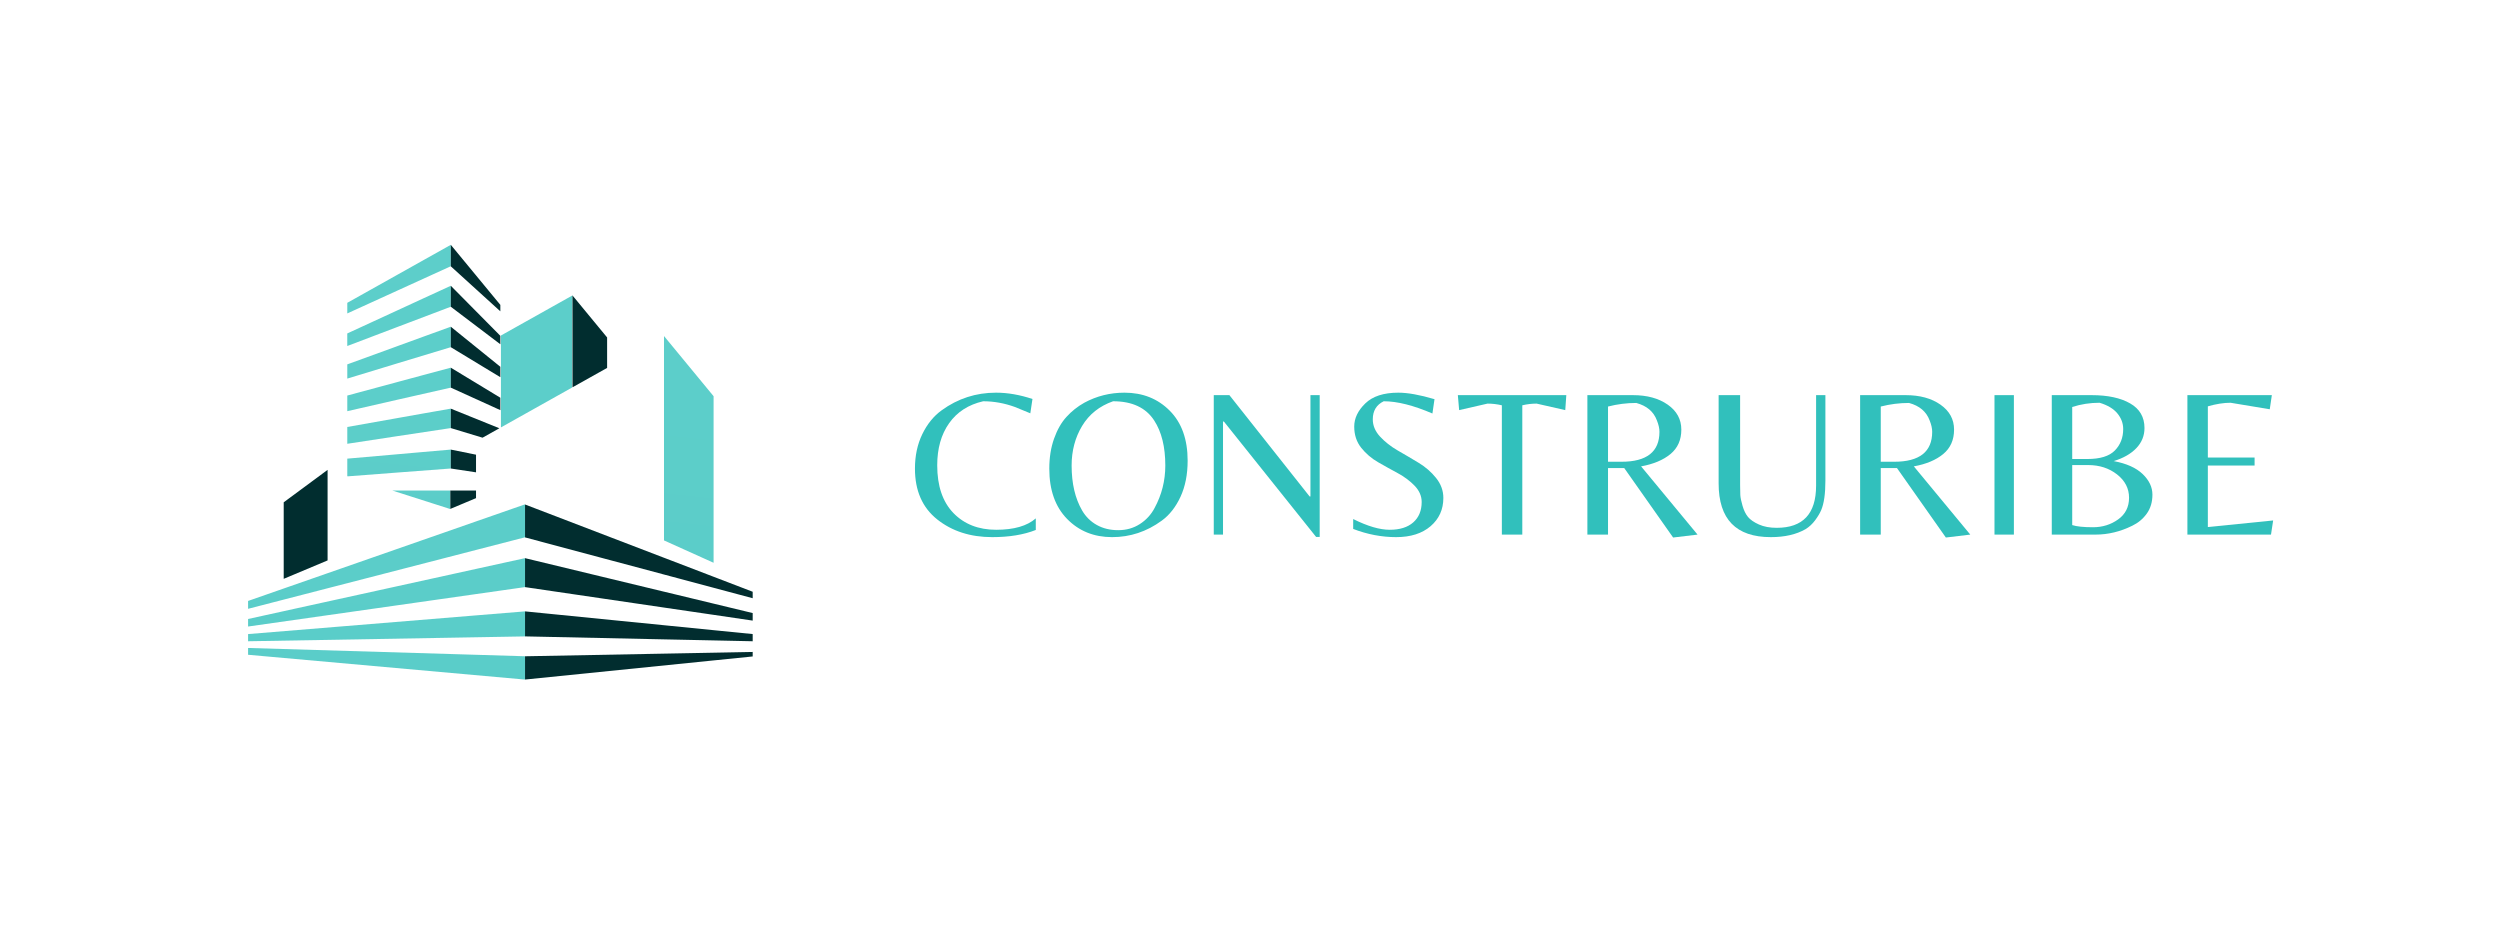 <svg xmlns="http://www.w3.org/2000/svg" xmlns:xlink="http://www.w3.org/1999/xlink" width="800" zoomAndPan="magnify" viewBox="0 0 600 225" height="300" preserveAspectRatio="xMidYMid meet" version="1.0"><defs><g/><clipPath id="9ec7b940ac"><path d="M 59.168 58.742 L 172 58.742 L 172 164 L 59.168 164 Z M 59.168 58.742 " clip-rule="nonzero"/></clipPath><clipPath id="0fd816fbe0"><path d="M 137.391 70.902 C 137.301 71.156 137.277 80.723 137.281 93.02 L 120.223 102.578 L 120.223 80.523 Z M 108.191 93.031 L 108.191 88.242 L 101.461 90.047 L 95.781 91.578 L 94.793 91.848 L 83.348 94.93 L 83.348 98.684 L 95.293 95.953 Z M 108.191 102.738 L 108.191 98.074 L 101.363 99.273 L 95.609 100.297 L 94.613 100.477 L 83.348 102.473 L 83.348 106.508 L 95.285 104.688 Z M 108.191 83.324 L 108.191 78.414 L 101.562 80.816 L 95.949 82.859 L 94.973 83.219 L 83.348 87.449 L 83.348 90.863 L 95.305 87.223 Z M 95.273 113.418 L 108.191 112.441 L 108.191 107.902 L 101.262 108.504 L 95.441 109.016 L 94.438 109.105 L 83.348 110.074 L 83.348 114.277 L 83.477 114.32 Z M 159.359 80.648 L 159.359 129.699 L 171.262 135.066 L 171.262 95.09 Z M 108.191 73.617 L 108.191 68.586 L 101.66 71.586 L 96.121 74.141 L 95.148 74.59 L 83.344 80.027 L 83.344 83.043 L 95.312 78.496 Z M 108.184 63.902 L 108.191 58.758 L 101.762 62.359 L 95.328 65.965 L 83.348 72.676 L 83.348 75.223 L 95.324 69.762 Z M 125.953 133.969 L 114.246 136.539 L 104.156 138.758 L 86.301 142.68 L 69.344 146.402 L 68.09 146.68 L 59.539 148.559 L 59.539 150.367 L 95.109 145.305 L 100.188 144.582 L 114.25 142.578 L 125.957 140.91 L 126.008 140.918 L 126.008 133.953 Z M 125.953 121.059 L 120.082 123.109 L 118.203 123.762 L 114.246 125.141 L 113.176 125.516 L 78.621 137.57 L 68.09 141.242 L 59.539 144.227 L 59.539 146.117 L 68.09 143.906 L 76.574 141.715 L 80.055 140.816 L 107.598 133.707 L 114.246 131.988 L 125.953 128.965 L 126.004 128.977 L 126.004 121.078 Z M 114.246 147.691 L 59.539 152.18 L 59.539 153.902 L 114.246 152.945 L 125.953 152.738 L 126.008 152.738 L 126.008 146.73 L 125.953 146.734 Z M 94.168 117.73 L 108.035 122.16 L 108.066 122.145 L 108.07 120.746 L 108.07 119.238 L 108.074 117.73 Z M 114.246 157.148 L 59.539 155.512 L 59.539 157.145 L 125.953 163.094 L 126.008 163.09 L 126.008 157.504 L 125.953 157.5 Z M 114.246 157.148 " clip-rule="nonzero"/></clipPath><linearGradient x1="342.593" gradientTransform="matrix(0.191, 0, 0, 0.191, 59.169, 58.756)" y1="-26.316" x2="277.585" gradientUnits="userSpaceOnUse" y2="575.382" id="cf77a86cd6"><stop stop-opacity="1" stop-color="rgb(36.497%, 80.759%, 79.16%)" offset="0"/><stop stop-opacity="1" stop-color="rgb(36.328%, 80.705%, 79.106%)" offset="0.104"/><stop stop-opacity="1" stop-color="rgb(36.16%, 80.652%, 79.053%)" offset="0.25"/><stop stop-opacity="1" stop-color="rgb(35.991%, 80.598%, 78.999%)" offset="0.5"/><stop stop-opacity="1" stop-color="rgb(35.654%, 80.493%, 78.893%)" offset="0.75"/><stop stop-opacity="1" stop-color="rgb(35.316%, 80.386%, 78.786%)" offset="0.896"/><stop stop-opacity="1" stop-color="rgb(35.149%, 80.333%, 78.734%)" offset="1"/></linearGradient><clipPath id="cb4f2862c4"><path d="M 68 58.742 L 180.668 58.742 L 180.668 164 L 68 164 Z M 68 58.742 " clip-rule="nonzero"/></clipPath></defs><g fill="#31c0bc" fill-opacity="1"><g transform="translate(218.167, 128.303)"><g><path d="M 19.969 0.609 C 14.738 0.609 10.336 -0.805 6.766 -3.641 C 3.203 -6.473 1.422 -10.535 1.422 -15.828 C 1.422 -18.922 2.008 -21.68 3.188 -24.109 C 4.363 -26.535 5.91 -28.441 7.828 -29.828 C 11.703 -32.648 16.051 -34.062 20.875 -34.062 C 23.676 -34.062 26.594 -33.555 29.625 -32.547 L 29.109 -29.109 C 27.523 -29.785 26.297 -30.289 25.422 -30.625 C 22.898 -31.539 20.359 -32 17.797 -32 C 14.254 -31.188 11.531 -29.43 9.625 -26.734 C 7.719 -24.047 6.766 -20.676 6.766 -16.625 C 6.766 -11.676 8.062 -7.859 10.656 -5.172 C 13.258 -2.492 16.68 -1.156 20.922 -1.156 C 25.172 -1.156 28.336 -2.066 30.422 -3.891 L 30.422 -1.109 C 27.523 0.035 24.039 0.609 19.969 0.609 Z M 19.969 0.609 "/></g></g></g><g fill="#31c0bc" fill-opacity="1"><g transform="translate(250.112, 128.303)"><g><path d="M 19.766 -34.062 C 24.141 -34.062 27.758 -32.617 30.625 -29.734 C 33.488 -26.859 34.922 -22.859 34.922 -17.734 C 34.922 -14.43 34.348 -11.539 33.203 -9.062 C 32.055 -6.594 30.555 -4.688 28.703 -3.344 C 25.098 -0.707 21.125 0.609 16.781 0.609 C 12.438 0.609 8.836 -0.848 5.984 -3.766 C 3.141 -6.68 1.719 -10.703 1.719 -15.828 C 1.719 -18.484 2.098 -20.879 2.859 -23.016 C 3.617 -25.16 4.613 -26.906 5.844 -28.25 C 7.07 -29.602 8.492 -30.734 10.109 -31.641 C 13.078 -33.254 16.297 -34.062 19.766 -34.062 Z M 9.609 -5.766 C 10.484 -4.273 11.66 -3.117 13.141 -2.297 C 14.617 -1.473 16.328 -1.062 18.266 -1.062 C 20.203 -1.062 21.93 -1.551 23.453 -2.531 C 24.973 -3.508 26.148 -4.789 26.984 -6.375 C 28.703 -9.539 29.562 -12.941 29.562 -16.578 C 29.562 -21.055 28.672 -24.66 26.891 -27.391 C 24.898 -30.461 21.613 -32 17.031 -32 C 13.758 -30.852 11.281 -28.879 9.594 -26.078 C 7.914 -23.285 7.078 -20.117 7.078 -16.578 C 7.078 -12.266 7.922 -8.66 9.609 -5.766 Z M 9.609 -5.766 "/></g></g></g><g fill="#31c0bc" fill-opacity="1"><g transform="translate(286.757, 128.303)"><g><path d="M 29.969 0.562 L 29.109 0.562 L 6.969 -27.141 L 6.766 -27.141 L 6.766 0 L 4.547 0 L 4.547 -33.469 L 8.297 -33.469 L 27.547 -9.156 L 27.75 -9.156 L 27.75 -33.469 L 29.969 -33.469 Z M 29.969 0.562 "/></g></g></g><g fill="#31c0bc" fill-opacity="1"><g transform="translate(321.28, 128.303)"><g><path d="M 8.188 -27.656 C 8.188 -26.164 8.766 -24.789 9.922 -23.531 C 11.086 -22.27 12.504 -21.156 14.172 -20.188 C 15.848 -19.227 17.508 -18.25 19.156 -17.25 C 20.812 -16.258 22.219 -15.039 23.375 -13.594 C 24.539 -12.145 25.125 -10.547 25.125 -8.797 C 25.125 -6.035 24.102 -3.773 22.062 -2.016 C 20.02 -0.266 17.266 0.609 13.797 0.609 C 10.328 0.609 6.891 -0.047 3.484 -1.359 L 3.484 -3.734 C 6.922 -2.016 9.844 -1.156 12.25 -1.156 C 14.664 -1.156 16.547 -1.742 17.891 -2.922 C 19.242 -4.109 19.922 -5.742 19.922 -7.828 C 19.922 -9.242 19.363 -10.535 18.25 -11.703 C 17.133 -12.867 15.785 -13.879 14.203 -14.734 C 12.617 -15.586 11.035 -16.469 9.453 -17.375 C 7.867 -18.289 6.52 -19.445 5.406 -20.844 C 4.289 -22.25 3.734 -23.941 3.734 -25.922 C 3.734 -27.91 4.617 -29.766 6.391 -31.484 C 8.16 -33.203 10.801 -34.062 14.312 -34.062 C 16.594 -34.062 19.488 -33.539 23 -32.5 L 22.5 -29.062 C 17.945 -31.02 14.051 -32 10.812 -32 C 9.062 -31.156 8.188 -29.707 8.188 -27.656 Z M 8.188 -27.656 "/></g></g></g><g fill="#31c0bc" fill-opacity="1"><g transform="translate(349.383, 128.303)"><g><path d="M 15.969 0 L 11.062 0 L 11.062 -31.031 C 9.914 -31.301 8.77 -31.438 7.625 -31.438 L 0.812 -29.875 L 0.5 -33.469 L 26.531 -33.469 L 26.281 -29.875 L 19.406 -31.438 C 18.258 -31.438 17.113 -31.301 15.969 -31.031 Z M 15.969 0 "/></g></g></g><g fill="#31c0bc" fill-opacity="1"><g transform="translate(376.425, 128.303)"><g><path d="M 9.5 -15.969 L 9.5 0 L 4.547 0 L 4.547 -33.469 L 15.469 -33.469 C 18.875 -33.469 21.66 -32.707 23.828 -31.188 C 26.004 -29.664 27.094 -27.664 27.094 -25.188 C 27.094 -22.719 26.223 -20.766 24.484 -19.328 C 22.754 -17.898 20.406 -16.914 17.438 -16.375 L 30.984 0 L 25.125 0.703 L 13.391 -15.969 Z M 9.5 -17.484 L 12.734 -17.484 C 18.805 -17.484 21.844 -19.879 21.844 -24.672 C 21.844 -25.473 21.641 -26.379 21.234 -27.391 C 20.453 -29.516 18.801 -30.914 16.281 -31.594 C 13.988 -31.594 11.727 -31.305 9.5 -30.734 Z M 9.5 -17.484 "/></g></g></g><g fill="#31c0bc" fill-opacity="1"><g transform="translate(408.674, 128.303)"><g><path d="M 29.422 -33.469 L 29.422 -12.938 C 29.422 -9.801 29.082 -7.441 28.406 -5.859 C 28.102 -5.148 27.625 -4.348 26.969 -3.453 C 26.312 -2.566 25.547 -1.852 24.672 -1.312 C 22.441 -0.031 19.66 0.609 16.328 0.609 C 7.973 0.609 3.797 -3.688 3.797 -12.281 L 3.797 -33.469 L 8.953 -33.469 L 8.953 -11.875 C 8.953 -10.895 8.969 -10.102 9 -9.5 C 9.031 -8.895 9.207 -8.035 9.531 -6.922 C 9.852 -5.805 10.289 -4.91 10.844 -4.234 C 11.395 -3.566 12.27 -2.961 13.469 -2.422 C 14.664 -1.891 16.086 -1.625 17.734 -1.625 C 24.035 -1.625 27.188 -4.992 27.188 -11.734 L 27.188 -33.469 Z M 29.422 -33.469 "/></g></g></g><g fill="#31c0bc" fill-opacity="1"><g transform="translate(441.882, 128.303)"><g><path d="M 9.5 -15.969 L 9.5 0 L 4.547 0 L 4.547 -33.469 L 15.469 -33.469 C 18.875 -33.469 21.66 -32.707 23.828 -31.188 C 26.004 -29.664 27.094 -27.664 27.094 -25.188 C 27.094 -22.719 26.223 -20.766 24.484 -19.328 C 22.754 -17.898 20.406 -16.914 17.438 -16.375 L 30.984 0 L 25.125 0.703 L 13.391 -15.969 Z M 9.5 -17.484 L 12.734 -17.484 C 18.805 -17.484 21.844 -19.879 21.844 -24.672 C 21.844 -25.473 21.641 -26.379 21.234 -27.391 C 20.453 -29.516 18.801 -30.914 16.281 -31.594 C 13.988 -31.594 11.727 -31.305 9.5 -30.734 Z M 9.5 -17.484 "/></g></g></g><g fill="#31c0bc" fill-opacity="1"><g transform="translate(474.13, 128.303)"><g><path d="M 9.203 -33.469 L 9.203 0 L 4.547 0 L 4.547 -33.469 Z M 9.203 -33.469 "/></g></g></g><g fill="#31c0bc" fill-opacity="1"><g transform="translate(487.879, 128.303)"><g><path d="M 4.547 0 L 4.547 -33.469 L 14.109 -33.469 C 17.984 -33.469 21.066 -32.805 23.359 -31.484 C 25.648 -30.172 26.797 -28.203 26.797 -25.578 C 26.797 -23.723 26.145 -22.113 24.844 -20.75 C 23.539 -19.383 21.727 -18.348 19.406 -17.641 C 22.477 -17.066 24.797 -16.031 26.359 -14.531 C 27.922 -13.031 28.703 -11.383 28.703 -9.594 C 28.703 -7.812 28.25 -6.289 27.344 -5.031 C 26.438 -3.77 25.273 -2.801 23.859 -2.125 C 20.992 -0.707 18.062 0 15.062 0 Z M 9.453 -18.141 L 13.094 -18.141 C 16.156 -18.141 18.352 -18.82 19.688 -20.188 C 21.02 -21.551 21.688 -23.266 21.688 -25.328 C 21.688 -26.703 21.223 -27.953 20.297 -29.078 C 19.367 -30.211 17.941 -31.066 16.016 -31.641 C 13.734 -31.641 11.547 -31.301 9.453 -30.625 Z M 9.453 -16.688 L 9.453 -2.281 C 10.523 -1.938 12.191 -1.766 14.453 -1.766 C 16.711 -1.766 18.719 -2.391 20.469 -3.641 C 22.219 -4.891 23.094 -6.625 23.094 -8.844 C 23.094 -11.07 22.133 -12.938 20.219 -14.438 C 18.301 -15.938 15.992 -16.688 13.297 -16.688 Z M 9.453 -16.688 "/></g></g></g><g fill="#31c0bc" fill-opacity="1"><g transform="translate(520.43, 128.303)"><g><path d="M 4.547 0 L 4.547 -33.469 L 24.812 -33.469 L 24.312 -30.078 L 14.906 -31.641 C 13.258 -31.641 11.441 -31.352 9.453 -30.781 L 9.453 -18.5 L 20.672 -18.5 L 20.672 -16.578 L 9.453 -16.578 L 9.453 -1.812 L 25.125 -3.391 L 24.609 0 Z M 4.547 0 "/></g></g></g><g clip-path="url(#9ec7b940ac)"><g clip-path="url(#0fd816fbe0)"><path fill="url(#cf77a86cd6)" d="M 59.539 58.758 L 59.539 163.094 L 171.262 163.094 L 171.262 58.758 Z M 59.539 58.758 " fill-rule="nonzero"/></g></g><g clip-path="url(#cb4f2862c4)"><path fill="#012d2f" d="M 145.707 88.301 L 137.391 92.957 L 137.391 70.902 L 145.707 80.988 Z M 108.191 63.914 L 120.082 74.719 L 120.082 73.172 L 108.191 58.758 Z M 108.191 73.617 L 120.082 82.625 L 120.082 80.598 L 108.191 68.586 Z M 108.191 83.324 L 120.082 90.531 L 120.082 88.027 L 108.191 78.414 Z M 108.191 93.031 L 120.082 98.434 L 120.082 95.453 L 108.191 88.242 Z M 108.191 102.738 L 115.812 105.047 L 119.848 102.785 L 108.191 98.074 Z M 108.191 112.441 L 114.246 113.359 L 114.246 109.125 L 108.191 107.902 Z M 108.074 122.141 L 114.246 119.551 L 114.246 117.73 L 108.074 117.73 Z M 68.09 138.922 L 78.621 134.5 L 78.621 112.77 L 68.09 120.551 Z M 171.262 138.422 L 159.359 133.859 L 159.223 133.809 L 126.008 121.078 L 126.008 128.977 L 159.227 137.852 L 159.359 137.887 L 171.262 141.066 L 180.645 143.574 L 180.645 142.02 Z M 162.363 142.723 L 159.359 142 L 159.234 141.973 L 126.008 133.957 L 126.008 140.922 L 126.047 140.914 L 159.242 145.797 L 171.262 147.562 L 180.645 148.945 L 180.645 147.133 L 171.262 144.871 Z M 159.25 150.043 L 126.008 146.73 L 126.008 152.738 L 126.047 152.734 L 159.258 153.445 L 171.262 153.699 L 180.645 153.902 L 180.645 152.176 L 171.262 151.242 Z M 159.266 156.875 L 126.109 157.504 L 126.008 157.5 L 126.008 163.09 L 171.262 158.5 L 180.645 157.551 L 180.645 156.469 L 171.262 156.648 Z M 159.266 156.875 " fill-opacity="1" fill-rule="nonzero"/></g></svg>
